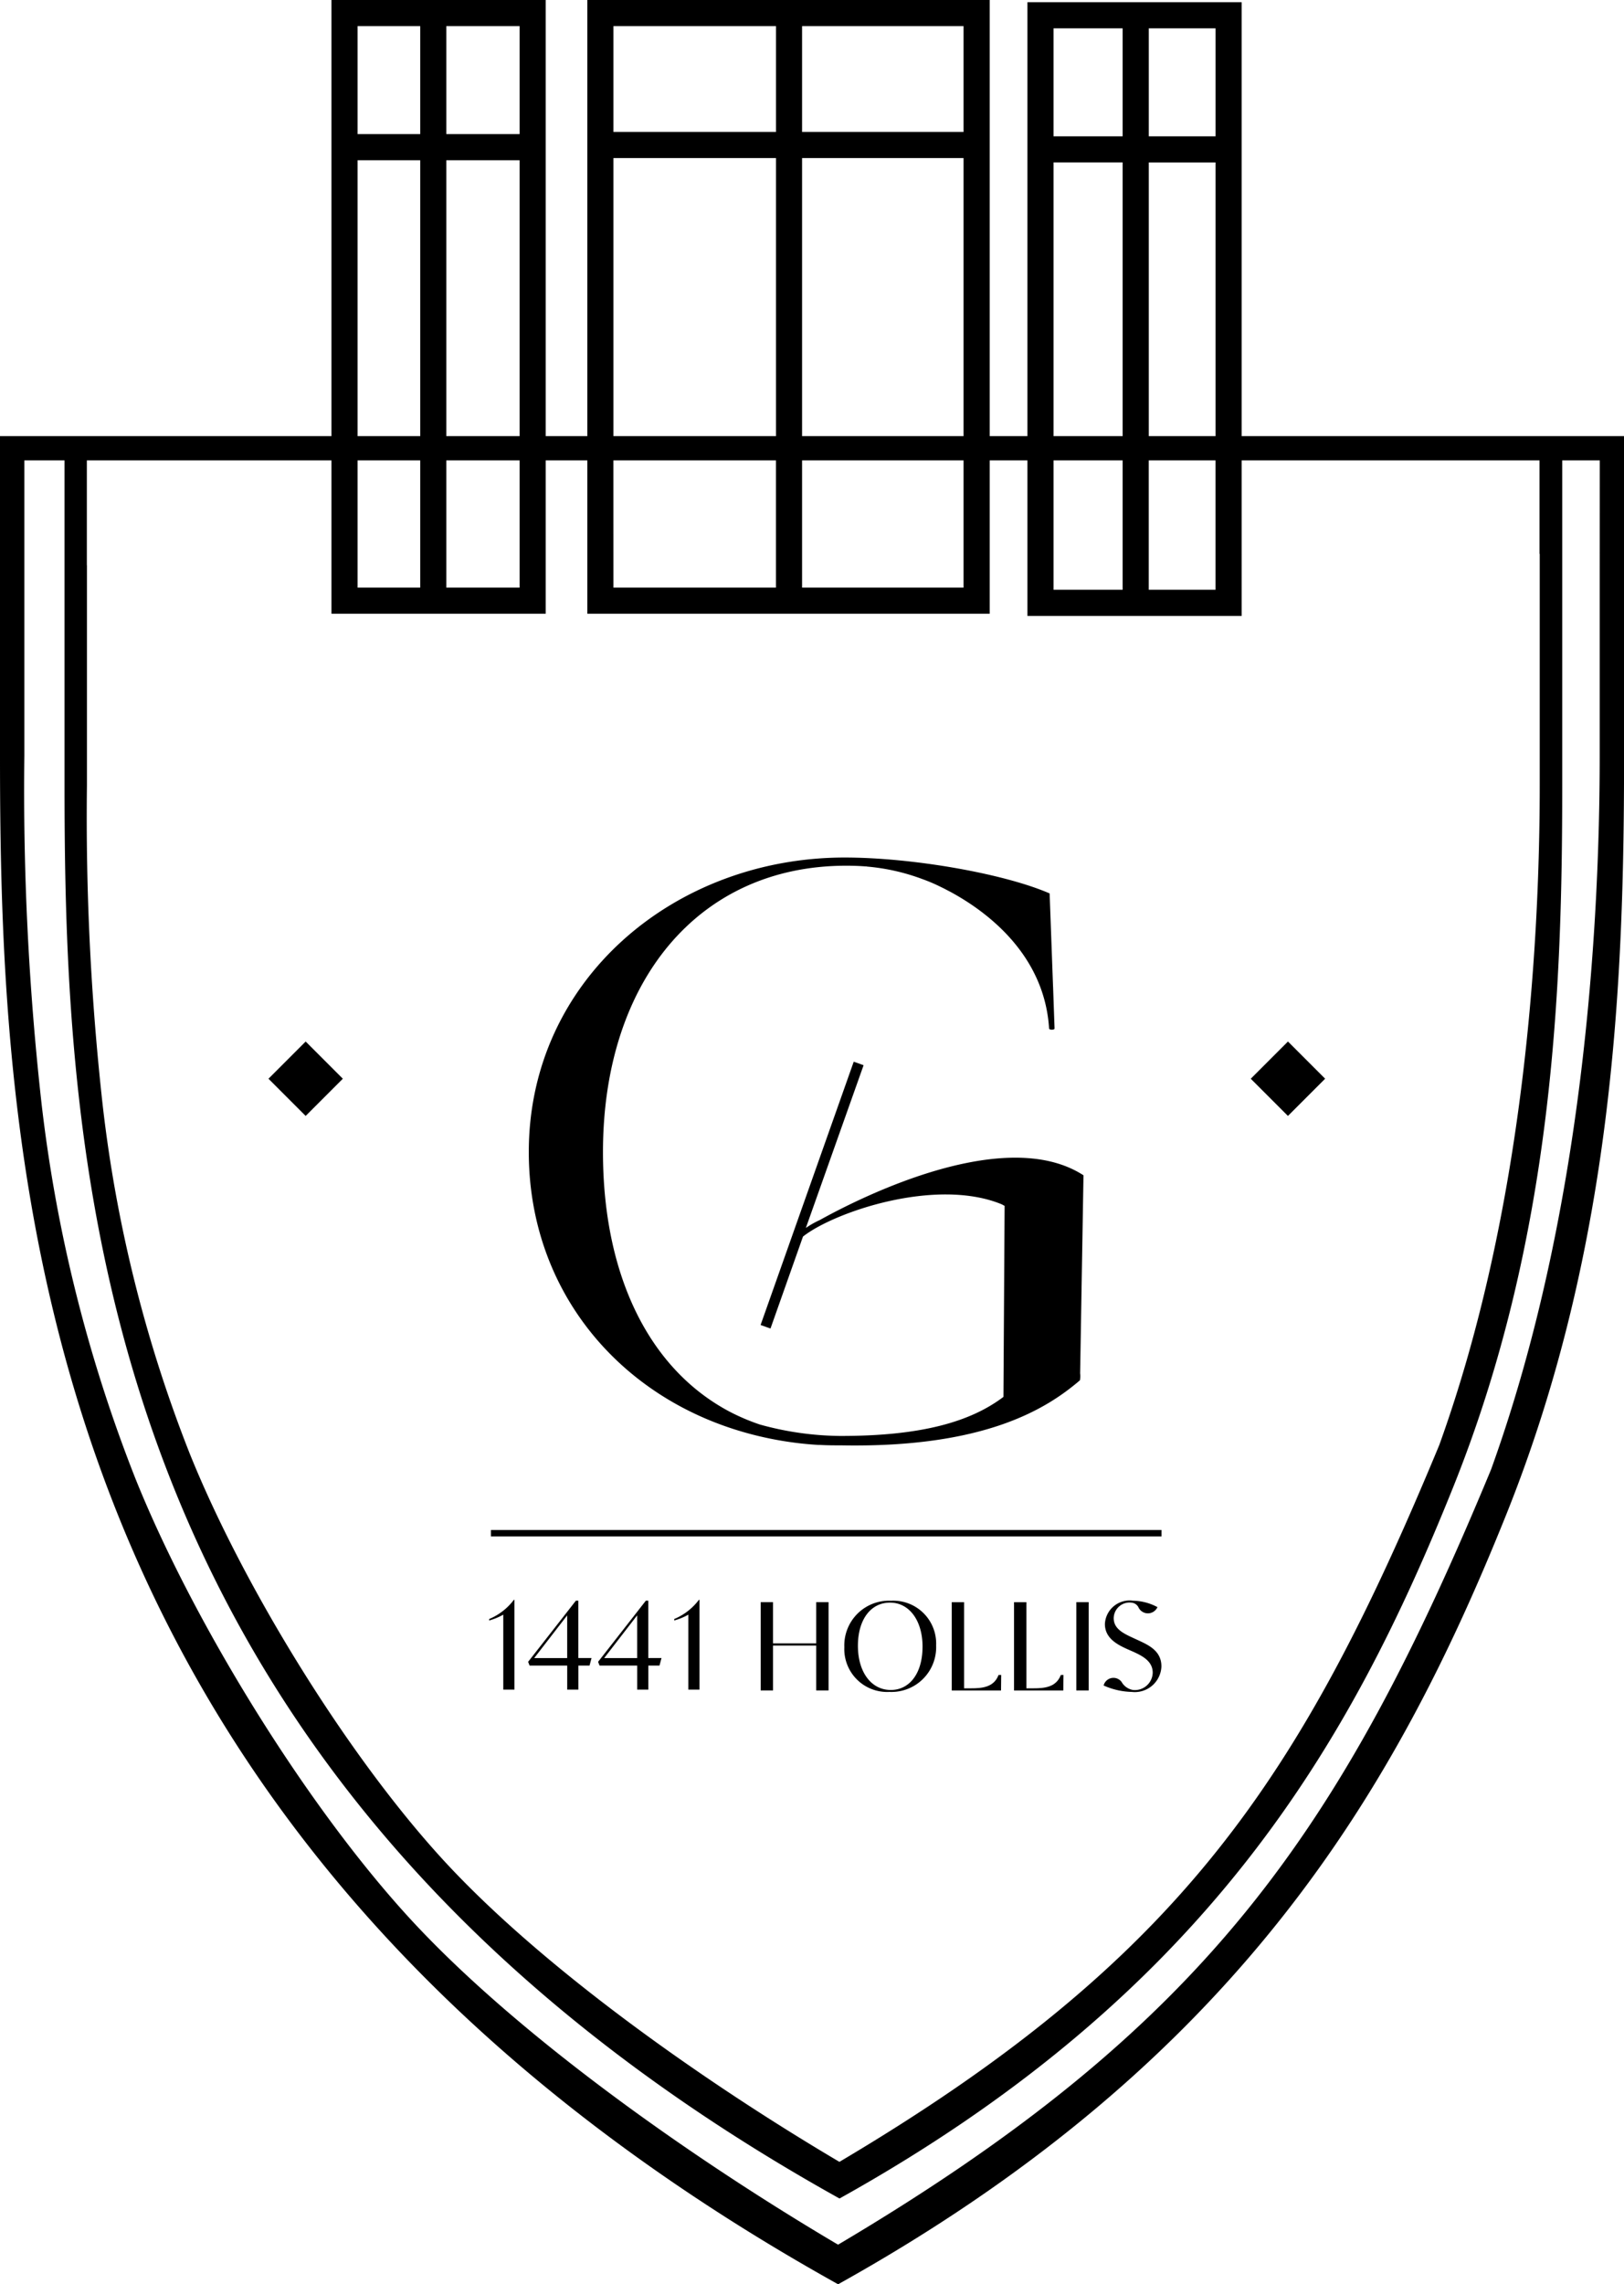 <svg xmlns="http://www.w3.org/2000/svg" width="138.135" height="194.186" viewBox="0 0 138.135 194.186">
  <g id="Group_70" data-name="Group 70" transform="translate(-49.677 -34.007)">
    <path id="Path_1" data-name="Path 1" d="M155.291,71.077V34.194H137.068V71.077H133.86V34.007H99.634v37.07H96.095V34.007H77.871v37.07H49.677v27.19c0,18.472.761,41.458,10.053,64.573s27.113,46.357,61.235,65.353c34.126-19,47.505-42.241,56.8-65.353s10.052-46.1,10.052-64.573V71.077Zm-7.9-34.662h5.681v9.18h-5.681Zm5.681,11.4V71.077h-5.681V47.815ZM139.288,73.145h5.879v11h-5.879Zm8.1,0h5.681v11h-5.681Zm-8.1-36.73h5.879v9.18h-5.879Zm0,11.4h5.879V71.077h-5.879ZM117.9,36.228h13.736v8.995H117.9Zm13.736,11.216V71.077H117.9V47.444Zm-29.784,25.7h13.827V83.96H101.855Zm16.048,0h13.736V83.96H117.9ZM101.855,36.228h13.827v8.995H101.855Zm0,11.216h13.827V71.077H101.855ZM87.641,36.228h6.232v9.18H87.641Zm6.232,11.4V71.077H87.641V47.628ZM80.092,73.145H85.42V83.96H80.092Zm7.549,0h6.232V83.96H87.641ZM80.092,36.228H85.42v9.18H80.092Zm0,11.4H85.42V71.077H80.092ZM57.064,73.145H77.871V86.181H96.095V73.145h3.539V86.181H133.86V73.145h3.208V86.365h18.223V73.145h25.333V81.09h.02v19.675c0,13.483-1.288,35.994-8.547,56.092-11.781,28.39-22,43.733-51.02,60.929-12.128-7.161-25.749-16.91-33.933-25.92S70.257,168.627,65.8,157.539A116.821,116.821,0,0,1,58.416,128a221.437,221.437,0,0,1-1.344-27.236V82.073c0-.012-.008-.025-.008-.034ZM185.745,83.1v15.17c0,14.583-1.392,38.927-9.242,60.664-12.74,30.7-24.151,47.3-55.541,65.893-13.113-7.743-27.845-18.285-36.7-28.032S66,171.659,61.183,159.668A126.259,126.259,0,0,1,53.2,127.723a239.487,239.487,0,0,1-1.451-29.456V73.145h3.417v27.62c0,17.084.7,38.335,9.293,59.707s25.072,42.867,56.625,60.43c31.554-17.563,43.588-39.057,52.182-60.43s9.292-42.623,9.292-59.707V73.145h3.191Z" transform="translate(0 0)"/>
    <rect id="Rectangle_1" data-name="Rectangle 1" width="57.039" height="0.545" transform="translate(91.433 164.071)"/>
    <rect id="Rectangle_2" data-name="Rectangle 2" width="4.473" height="4.473" transform="matrix(0.707, -0.707, 0.707, 0.707, 72.513, 125.709)"/>
    <rect id="Rectangle_3" data-name="Rectangle 3" width="4.473" height="4.473" transform="translate(156.065 125.709) rotate(-45)"/>
    <path id="Path_2" data-name="Path 2" d="M146.407,158.622l.286-16.832h0c-7.032-4.552-20.285,2.612-22.433,3.805a7.63,7.63,0,0,0-1.182.671l4.911-13.834-.839-.3-7.922,22.383.842.3L122.833,147c2.6-2.062,11.237-5.036,16.851-2.766.107.043.2.106.3.154l-.1,16.239c-2.783,2.107-6.973,3.339-13.962,3.321a26.343,26.343,0,0,1-6.748-.968,18.025,18.025,0,0,1-2.553-1.082c-6.95-3.662-10.8-11.709-10.8-22.084,0-14.451,8.075-24.342,20.686-24.342.571,0,1.125.018,1.66.061v-.007a.735.735,0,0,1,.128.02,17.737,17.737,0,0,1,4.7,1.065,14.226,14.226,0,0,1,1.6.686c.249.116.487.249.727.37,3.043,1.636,8.043,5.275,8.445,11.641.008.141.465.141.465,0l-.125-3.521-.008-.139v-.019l-.286-7.8c-3.805-1.66-11.594-3.052-17.436-3.052-14.45,0-26.865,10.376-26.865,25.034,0,11.853,7.826,21.127,19.021,24.016h0a29.36,29.36,0,0,0,5.608.884c.046,0,.089,0,.134,0,.559.033,1.121.037,1.692.037h.128c12.271.225,17.5-3.145,20.289-5.525l.009-.006v-.006A2.115,2.115,0,0,0,146.407,158.622Z" transform="translate(-4.856 -7.871)"/>
    <g id="Group_1" data-name="Group 1" transform="translate(91.289 170.009)">
      <path id="Path_3" data-name="Path 3" d="M97.927,184.692v7.633h-.949v-6.374a5.229,5.229,0,0,1-1.2.495v-.124a5.075,5.075,0,0,0,2.1-1.63Z" transform="translate(-95.782 -184.692)"/>
      <path id="Path_4" data-name="Path 4" d="M104.672,190.29h-.949v2.042h-.949V190.29h-3.2l-.125-.32,4.064-5.2h.206v4.878h1.125Zm-1.9-.64v-3.63l-2.806,3.63Z" transform="translate(-96.14 -184.7)"/>
      <path id="Path_5" data-name="Path 5" d="M111.265,190.29h-.949v2.042h-.949V190.29h-3.2l-.125-.32,4.064-5.2h.206v4.878h1.125Zm-1.9-.64v-3.63l-2.805,3.63Z" transform="translate(-96.782 -184.7)"/>
      <path id="Path_6" data-name="Path 6" d="M115.366,184.692v7.633h-.949v-6.374a5.229,5.229,0,0,1-1.2.495v-.124a5.075,5.075,0,0,0,2.1-1.63Z" transform="translate(-97.481 -184.692)"/>
      <path id="Path_7" data-name="Path 7" d="M127.139,184.909v7.507h-1.051V188.6h-3.672v3.816h-1.051v-7.507h1.051v3.506h3.672v-3.506Z" transform="translate(-98.275 -184.713)"/>
      <path id="Path_8" data-name="Path 8" d="M137.056,188.578a3.8,3.8,0,0,1-3.97,3.949,3.645,3.645,0,0,1-3.837-3.8,3.8,3.8,0,0,1,3.971-3.95A3.644,3.644,0,0,1,137.056,188.578Zm-1.154.113c0-2.248-1.144-3.755-2.765-3.755-1.66,0-2.733,1.465-2.733,3.672,0,2.248,1.144,3.755,2.794,3.755C134.829,192.362,135.9,190.908,135.9,188.691Z" transform="translate(-99.043 -184.7)"/>
      <path id="Path_9" data-name="Path 9" d="M143.578,191.1l-.014,1.319h-4.191v-7.507h1.051v7.322h.6c.886,0,1.929-.069,2.327-1.129Z" transform="translate(-100.03 -184.713)"/>
      <path id="Path_10" data-name="Path 10" d="M149.447,191.1l-.014,1.319h-4.191v-7.507h1.051v7.322h.6c.886,0,1.929-.069,2.326-1.129Z" transform="translate(-100.601 -184.713)"/>
      <path id="Path_11" data-name="Path 11" d="M151.111,192.416v-7.507h1.051v7.507Z" transform="translate(-101.173 -184.713)"/>
      <path id="Path_12" data-name="Path 12" d="M158.6,190.362a2.265,2.265,0,0,1-2.516,2.166,6.163,6.163,0,0,1-2.4-.547.865.865,0,0,1,1.525-.308,1.389,1.389,0,0,0,.97.69,1.519,1.519,0,0,0,1.681-1.465c0-.99-.887-1.433-1.65-1.783l-.517-.227c-.814-.371-1.9-.908-1.9-2.135a2.1,2.1,0,0,1,2.371-1.98,4.552,4.552,0,0,1,2.1.547v0a.89.89,0,0,1-1.592.068.74.74,0,0,0-.625-.451,1.351,1.351,0,0,0-1.505,1.32c0,.886.783,1.279,1.609,1.661l.515.237C157.6,188.587,158.6,189.083,158.6,190.362Z" transform="translate(-101.424 -184.7)"/>
    </g>
  </g>
</svg>
